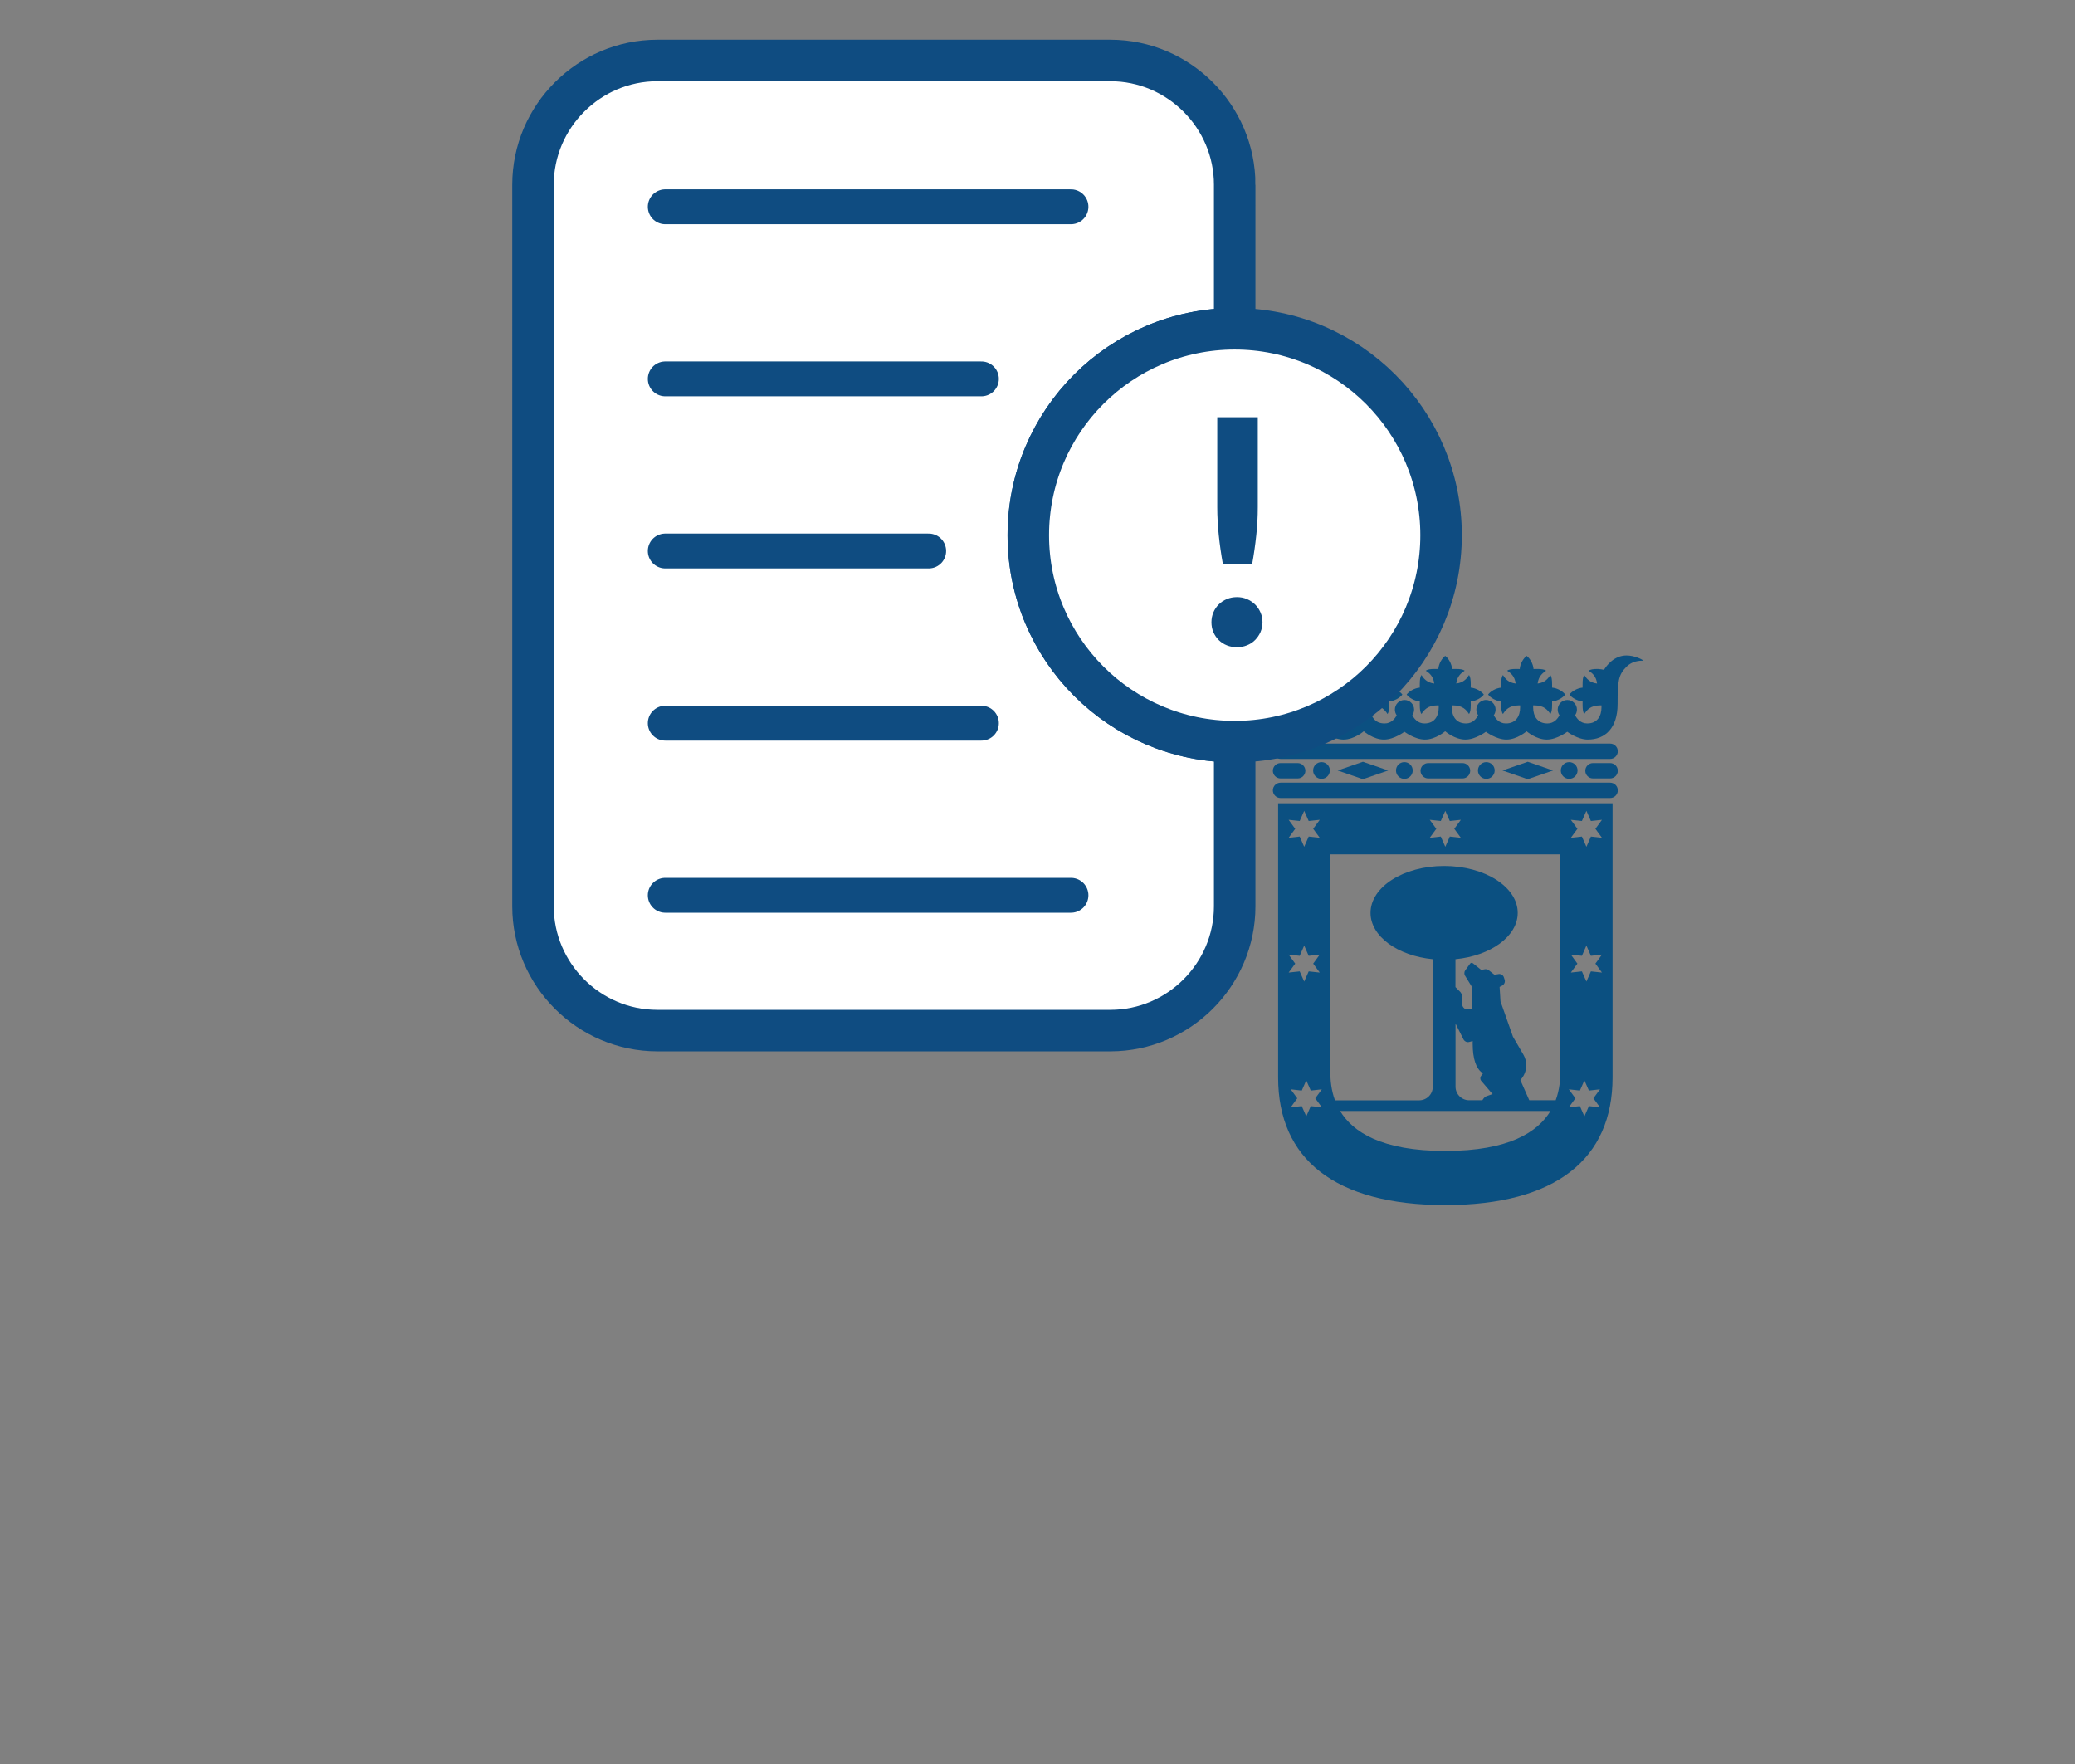 <?xml version="1.0" encoding="UTF-8"?>
<svg id="uuid-975bbed3-80d5-4163-a245-b69960f92e1a" data-name="RECURSO" xmlns="http://www.w3.org/2000/svg" viewBox="0 0 300 255">
  <rect x="0" y="0" width="300" height="255" fill="#808080" stroke="none"/>
  <defs>
    <style>
      .uuid-193fe010-3e4e-45e7-9bc7-94a9dd294d39 {
        stroke-linecap: round;
        stroke-width: 5.04px;
      }

      .uuid-193fe010-3e4e-45e7-9bc7-94a9dd294d39, .uuid-3305c222-888e-431e-b19d-a2deb2b4b7a5 {
        fill: none;
      }

      .uuid-193fe010-3e4e-45e7-9bc7-94a9dd294d39, .uuid-df6a2bb8-1fa9-44a5-8223-b5475d68dd41 {
        stroke: #0f4c81;
        stroke-miterlimit: 10;
      }

      .uuid-68982ade-5a35-4133-9fde-41f74df763a8 {
        fill: #0f4c81;
      }

      .uuid-df6a2bb8-1fa9-44a5-8223-b5475d68dd41 {
        fill: #fff;
        stroke-width: 6px;
      }

      .uuid-70785c5c-401d-418d-b195-50026d0f69d1 {
        fill: #0b5081;
      }
    </style>
  </defs>
  <g id="uuid-cbfc2f47-4ed2-416b-84ea-a32ebf904bb3" data-name="escudo">
    <path class="uuid-70785c5c-401d-418d-b195-50026d0f69d1" d="M232.79,107.49h-47.65c-.61,0-1.11.5-1.11,1.11s.5,1.11,1.11,1.11h47.65c.61,0,1.11-.5,1.11-1.11s-.5-1.11-1.11-1.11Z"/>
    <path class="uuid-70785c5c-401d-418d-b195-50026d0f69d1" d="M232.79,113.14h-47.65c-.61,0-1.11.5-1.11,1.11s.5,1.11,1.11,1.11h47.65c.61,0,1.11-.49,1.11-1.11s-.5-1.11-1.11-1.11Z"/>
    <path class="uuid-70785c5c-401d-418d-b195-50026d0f69d1" d="M185.14,112.53h2.48c.61,0,1.11-.5,1.11-1.11s-.5-1.11-1.11-1.11h-2.48c-.61,0-1.11.5-1.11,1.11s.5,1.11,1.11,1.11Z"/>
    <path class="uuid-70785c5c-401d-418d-b195-50026d0f69d1" d="M232.79,110.31h-2.48c-.61,0-1.11.5-1.11,1.11s.5,1.11,1.11,1.11h2.48c.61,0,1.11-.5,1.11-1.11s-.5-1.11-1.11-1.11Z"/>
    <path class="uuid-70785c5c-401d-418d-b195-50026d0f69d1" d="M211.45,112.53c.61,0,1.11-.5,1.11-1.11s-.5-1.11-1.11-1.11h-4.96c-.61,0-1.11.5-1.11,1.11s.5,1.11,1.11,1.11h4.96Z"/>
    <polygon class="uuid-70785c5c-401d-418d-b195-50026d0f69d1" points="197.05 110.12 193.4 111.38 197.05 112.64 200.7 111.38 197.05 110.12"/>
    <polygon class="uuid-70785c5c-401d-418d-b195-50026d0f69d1" points="220.88 110.12 217.23 111.38 220.88 112.64 224.53 111.38 220.88 110.12"/>
    <path class="uuid-70785c5c-401d-418d-b195-50026d0f69d1" d="M228.08,111.38c0-.67-.54-1.21-1.21-1.21s-1.21.54-1.21,1.21.54,1.21,1.21,1.21,1.21-.55,1.21-1.21Z"/>
    <path class="uuid-70785c5c-401d-418d-b195-50026d0f69d1" d="M216.1,111.38c0-.67-.54-1.21-1.21-1.21s-1.21.54-1.21,1.21.54,1.21,1.21,1.21,1.21-.55,1.21-1.21Z"/>
    <path class="uuid-70785c5c-401d-418d-b195-50026d0f69d1" d="M204.25,111.38c0-.67-.54-1.21-1.21-1.21s-1.21.54-1.21,1.21.54,1.21,1.21,1.21,1.21-.55,1.21-1.21Z"/>
    <path class="uuid-70785c5c-401d-418d-b195-50026d0f69d1" d="M192.27,111.38c0-.67-.54-1.21-1.21-1.21s-1.21.54-1.21,1.21.54,1.21,1.21,1.21,1.21-.55,1.21-1.21Z"/>
    <path class="uuid-70785c5c-401d-418d-b195-50026d0f69d1" d="M235.17,94.75c-1.88,0-2.97,1.58-3.26,2.07-.13-.03-.71-.12-.89-.12-.71,0-1.09.07-1.35.25.49.32,1.11.77,1.23,1.86-1.08-.13-1.53-.74-1.85-1.23-.18.25-.24.63-.24,1.34,0,.15,0,.33,0,.48-.79.07-1.57.55-1.9,1,.33.46,1.11.93,1.9,1,0,.15,0,.33,0,.48,0,.71.07,1.09.24,1.34.36-.55.88-1.25,2.28-1.25h.21c0,.09,0,.18,0,.27,0,1.23-.57,2.34-2.06,2.34-.99,0-1.52-.73-1.75-1.19.16-.23.26-.51.26-.81,0-.77-.62-1.39-1.39-1.39s-1.39.62-1.39,1.39c0,.31.1.58.26.81-.24.46-.76,1.19-1.75,1.19-1.49,0-2.06-1.11-2.06-2.34,0-.08,0-.17,0-.27h.21c1.4,0,1.92.71,2.28,1.25.18-.25.25-.63.25-1.34,0-.15,0-.33,0-.48.79-.07,1.57-.55,1.9-1-.33-.45-1.11-.93-1.9-1,0-.15,0-.33,0-.48,0-.71-.07-1.09-.25-1.34-.32.48-.76,1.1-1.84,1.23.13-1.09.75-1.54,1.23-1.86-.25-.18-.64-.25-1.34-.25-.15,0-.33,0-.48.01-.07-.8-.55-1.57-1-1.9-.45.33-.93,1.1-1,1.9-.15,0-.33-.01-.48-.01-.71,0-1.09.07-1.34.25.49.32,1.1.77,1.23,1.86-1.08-.13-1.53-.74-1.84-1.23-.18.25-.25.63-.25,1.34,0,.15,0,.33.01.48-.8.07-1.58.55-1.9,1,.33.46,1.1.93,1.9,1,0,.15-.01.33-.01.48,0,.71.07,1.09.25,1.34.35-.55.88-1.25,2.28-1.25h.21c0,.09,0,.18,0,.27,0,1.23-.57,2.34-2.06,2.34-.99,0-1.52-.73-1.75-1.19.16-.23.26-.51.26-.81,0-.77-.62-1.39-1.39-1.39-.1,0-.19,0-.28.03-.64.13-1.11.69-1.11,1.36,0,.31.1.58.26.81-.23.46-.76,1.19-1.75,1.19-1.49,0-2.06-1.11-2.06-2.34,0-.08,0-.17,0-.27h.21c1.4,0,1.93.71,2.28,1.25.18-.25.25-.63.25-1.34,0-.15,0-.33-.01-.48.8-.07,1.58-.55,1.9-1-.33-.45-1.1-.93-1.9-1,0-.15.01-.33.01-.48,0-.71-.07-1.09-.25-1.34-.31.48-.76,1.1-1.85,1.23.13-1.09.75-1.54,1.23-1.86-.25-.18-.63-.25-1.34-.25-.15,0-.33,0-.48.01-.08-.8-.55-1.57-1-1.9-.46.33-.93,1.1-1,1.9-.15,0-.33-.01-.48-.01-.71,0-1.09.07-1.34.25.49.32,1.1.77,1.23,1.86-1.08-.13-1.53-.74-1.85-1.23-.17.25-.24.63-.24,1.34,0,.15,0,.33,0,.48-.79.07-1.57.55-1.9,1,.33.46,1.11.93,1.9,1,0,.15,0,.33,0,.48,0,.71.07,1.09.24,1.34.36-.55.88-1.25,2.28-1.25h.21c0,.09.01.18.01.27,0,1.23-.57,2.34-2.06,2.34-1,0-1.52-.73-1.76-1.19.16-.23.26-.5.26-.81,0-.77-.62-1.39-1.39-1.39s-1.39.62-1.39,1.39c0,.31.1.59.26.82-.24.46-.76,1.18-1.75,1.18-1.49,0-2.06-1.11-2.06-2.34,0-.08,0-.17,0-.27h.21c1.4,0,1.92.71,2.28,1.25.17-.25.24-.63.24-1.34,0-.15,0-.33,0-.48.79-.07,1.57-.55,1.9-1-.33-.45-1.11-.93-1.9-1,0-.15,0-.33,0-.48,0-.71-.07-1.09-.24-1.34-.32.48-.76,1.1-1.85,1.23.13-1.09.75-1.54,1.23-1.86-.25-.18-.63-.25-1.34-.25-.15,0-.33,0-.48.01-.08-.8-.55-1.57-1-1.9-.45.33-.93,1.1-1.01,1.9-.15,0-.32-.01-.47-.01-.71,0-1.09.07-1.34.25.49.32,1.1.77,1.23,1.86-1.08-.13-1.53-.74-1.85-1.23-.18.25-.25.63-.25,1.34,0,.15,0,.33,0,.48-.79.07-1.57.55-1.9,1,.33.46,1.11.93,1.9,1,0,.15,0,.33,0,.48,0,.71.07,1.09.25,1.34.35-.55.87-1.25,2.28-1.25h.21c0,.09.01.18.01.27,0,1.23-.57,2.34-2.06,2.34-.99,0-1.52-.73-1.75-1.19.17-.23.26-.51.26-.81,0-.77-.62-1.39-1.39-1.39-.38,0-.73.16-.99.41-.25.25-.41.6-.41.98,0,.31.1.58.26.81-.24.46-.76,1.19-1.75,1.19-1.49,0-2.06-1.11-2.06-2.34,0-.08,0-.17,0-.27h.21c1.4,0,1.92.71,2.28,1.25.18-.25.24-.63.24-1.34,0-.15,0-.33-.01-.48.8-.07,1.57-.55,1.9-1-.33-.45-1.11-.93-1.9-1,0-.15.01-.33.01-.48,0-.71-.07-1.09-.24-1.34-.32.48-.76,1.1-1.85,1.23.12-1.09.74-1.54,1.23-1.86-.25-.18-.64-.25-1.34-.25-.18,0-.75.09-.89.12-.28-.5-1.37-2.07-3.25-2.07-1.2,0-2.31.59-2.47.75.63,0,1.64.05,2.47.89,1.18,1.18,1.27,2.13,1.27,5.37,0,3.46,1.78,5.15,4.32,5.15,1.46,0,2.96-1.13,2.96-1.13,0,0,1.49,1.13,2.96,1.13,1.55,0,2.93-1.2,2.93-1.2,0,0,1.37,1.2,2.92,1.2,1.47,0,2.96-1.13,2.96-1.13,0,0,1.5,1.13,2.96,1.13,1.56,0,2.93-1.2,2.93-1.2,0,0,1.37,1.2,2.93,1.2,1.46,0,2.96-1.13,2.96-1.13,0,0,1.49,1.13,2.96,1.13,1.55,0,2.92-1.2,2.92-1.2,0,0,1.37,1.2,2.92,1.2,1.47,0,2.96-1.13,2.96-1.13,0,0,1.49,1.13,2.96,1.13,2.55,0,4.32-1.69,4.32-5.15,0-3.24.09-4.19,1.27-5.37.83-.83,1.84-.89,2.47-.89-.16-.16-1.27-.75-2.47-.75Z"/>
    <path class="uuid-70785c5c-401d-418d-b195-50026d0f69d1" d="M184.79,116.12v39.64c0,11.74,8.16,18.44,24.17,18.44s24.18-6.7,24.18-18.44v-39.64h-48.35ZM206.71,118.51l1.6.17.65-1.47.65,1.47,1.6-.17-.95,1.3.95,1.3-1.6-.18-.65,1.48-.65-1.48-1.6.18.95-1.3-.95-1.3ZM186.31,118.51l1.6.17.65-1.47.65,1.47,1.6-.17-.95,1.3.95,1.3-1.6-.18-.65,1.48-.65-1.48-1.6.18.95-1.3-.95-1.3ZM186.31,137.99l1.6.18.65-1.48.65,1.48,1.6-.18-.95,1.31.95,1.29-1.6-.17-.65,1.47-.65-1.47-1.6.17.95-1.29-.95-1.31ZM191.11,160.07l-1.6-.17-.65,1.48-.65-1.48-1.6.17.95-1.3-.95-1.3,1.6.18.65-1.47.65,1.47,1.6-.18-.95,1.3.95,1.3ZM208.96,166.38c-9.25,0-13.38-2.76-15.21-5.78h30.42c-1.83,3.02-5.96,5.78-15.21,5.78ZM214.15,156.24l1.64,1.92-.85.29c-.15.05-.35.21-.44.34l-.19.26h-1.9c-1.09,0-1.97-.88-1.97-1.96v-9.12l1.15,2.28c.15.29.5.46.8.38l.53-.14v.45c0,.54.04,1.02.09,1.43.26,1.94,1.03,2.58,1.4,2.78l-.29.4c-.14.2-.13.51.03.7ZM225.59,154.94c0,1.13-.11,2.6-.67,4.11h-3.82l-1.29-2.92c.53-.56.85-1.31.85-2.13,0-.57-.15-1.1-.42-1.56l-1.5-2.58-1.8-5.1-.13-2.09.4-.21c.29-.16.43-.53.33-.84l-.12-.36c-.1-.31-.45-.51-.77-.45l-.58.1-.86-.68c-.13-.1-.36-.15-.52-.12l-.53.1-1.21-.96c-.13-.11-.31-.08-.41.06l-.71.98c-.14.2-.15.53-.03.73l1.08,1.76v3.14h-.77c-.42,0-.77-.46-.77-1.02v-1c0-.16-.09-.39-.21-.5l-.7-.71v-4.03c5.1-.5,9-3.31,9-6.7,0-3.74-4.76-6.78-10.64-6.78s-10.64,3.04-10.64,6.78c0,3.39,3.9,6.2,9,6.7v18.44c0,1.09-.88,1.96-1.97,1.96h-12.17c-.56-1.51-.67-2.99-.67-4.11v-31.45h33.25v31.45ZM231.32,160.07l-1.6-.17-.65,1.48-.65-1.48-1.6.17.95-1.3-.95-1.3,1.6.18.65-1.47.65,1.47,1.6-.18-.95,1.3.95,1.3ZM231.61,140.59l-1.6-.17-.65,1.47-.65-1.47-1.6.17.95-1.29-.95-1.31,1.6.18.65-1.48.65,1.48,1.6-.18-.95,1.31.95,1.29ZM231.61,121.11l-1.6-.18-.65,1.48-.65-1.48-1.6.18.95-1.3-.95-1.3,1.6.17.65-1.47.65,1.47,1.6-.17-.95,1.3.95,1.3Z"/>
  </g>
  <g id="uuid-80f08e44-7d11-43f5-b36b-af81f9421446" data-name="sug y reclam">
    <g id="uuid-aa5997fd-b1cf-4958-9c2d-b1c565faaa77" data-name="contorno">
      <path class="uuid-df6a2bb8-1fa9-44a5-8223-b5475d68dd41" d="M178.51,26.71v20.82c-16.48,0-29.84,13.36-29.84,29.84s13.36,29.84,29.84,29.84v23.8c0,9.88-8.09,17.97-17.97,17.97h-65.51c-9.88,0-17.97-8.09-17.97-17.97V26.71c0-9.88,8.09-17.97,17.97-17.97h65.51c9.88,0,17.97,8.09,17.97,17.97Z"/>
      <circle class="uuid-df6a2bb8-1fa9-44a5-8223-b5475d68dd41" cx="178.51" cy="77.37" r="29.84"/>
      <g>
        <rect class="uuid-3305c222-888e-431e-b19d-a2deb2b4b7a5" x="172.41" y="59.36" width="13.11" height="36.05"/>
        <path class="uuid-68982ade-5a35-4133-9fde-41f74df763a8" d="M175.15,89.95c0-.5.09-.97.28-1.42.19-.45.45-.83.78-1.16.33-.33.72-.58,1.17-.77.45-.19.93-.28,1.46-.28s.99.09,1.44.28c.45.19.83.45,1.17.77.33.33.6.71.79,1.16.2.45.29.92.29,1.42s-.1.99-.29,1.43c-.2.44-.46.82-.79,1.15-.33.33-.72.58-1.17.76-.45.18-.93.27-1.44.27s-1.02-.09-1.46-.27c-.45-.18-.84-.43-1.17-.76-.33-.33-.59-.71-.78-1.15-.19-.44-.28-.92-.28-1.43ZM181.85,60.31v12.98c0,1.38-.07,2.74-.22,4.09-.14,1.35-.34,2.75-.6,4.2h-4.22c-.26-1.45-.46-2.85-.6-4.2s-.22-2.71-.22-4.09v-12.98h5.86Z"/>
      </g>
    </g>
    <g id="uuid-7c4688ed-fd86-4f67-ba5e-000642cbfc0e" data-name="lineas">
      <line class="uuid-193fe010-3e4e-45e7-9bc7-94a9dd294d39" x1="96.18" y1="29.89" x2="154.84" y2="29.89"/>
      <line class="uuid-193fe010-3e4e-45e7-9bc7-94a9dd294d39" x1="96.18" y1="54.77" x2="141.89" y2="54.77"/>
      <line class="uuid-193fe010-3e4e-45e7-9bc7-94a9dd294d39" x1="96.18" y1="79.65" x2="134.27" y2="79.65"/>
      <line class="uuid-193fe010-3e4e-45e7-9bc7-94a9dd294d39" x1="96.18" y1="104.54" x2="141.89" y2="104.54"/>
      <line class="uuid-193fe010-3e4e-45e7-9bc7-94a9dd294d39" x1="96.18" y1="129.42" x2="154.84" y2="129.42"/>
    </g>
  </g>
</svg>